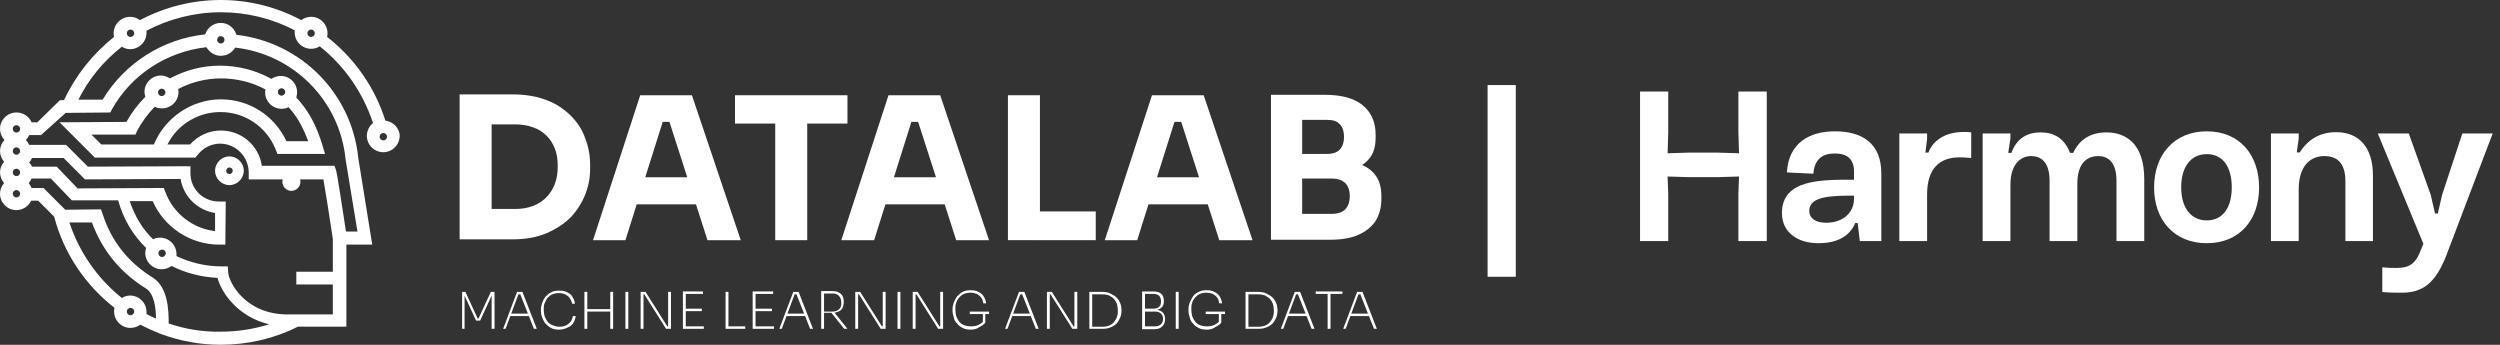 <?xml version="1.0" encoding="UTF-8"?> <svg xmlns="http://www.w3.org/2000/svg" width="232" height="32" viewBox="0 0 232 32" fill="none"><rect x="0" y="0" width="232" height="32" fill="#333333" stroke="none"/><g clip-path="url(#clip0_457_842)"><path d="M35.571 13.029C35.38 13.029 35.228 12.877 35.228 12.686C35.228 12.496 35.38 12.344 35.571 12.344C35.761 12.344 35.913 12.496 35.913 12.686C35.913 12.877 35.761 13.029 35.571 13.029ZM28.869 3.429C28.678 3.429 28.526 3.277 28.526 3.086C28.526 2.896 28.678 2.743 28.869 2.743C29.059 2.743 29.211 2.896 29.211 3.086C29.211 3.277 29.059 3.429 28.869 3.429ZM12.111 3.429C11.921 3.429 11.768 3.277 11.768 3.086C11.768 2.896 11.921 2.743 12.111 2.743C12.302 2.743 12.454 2.896 12.454 3.086C12.454 3.277 12.302 3.429 12.111 3.429ZM26.126 8.876C25.935 8.876 25.783 8.724 25.783 8.533C25.783 8.343 25.935 8.191 26.126 8.191C26.316 8.191 26.468 8.343 26.468 8.533C26.468 8.724 26.316 8.876 26.126 8.876ZM14.357 9.904C14.548 10.018 14.777 10.056 15.043 10.056C15.88 10.056 16.566 9.371 16.566 8.533C16.566 8.457 16.566 8.343 16.527 8.266C17.746 7.619 19.116 7.276 20.527 7.276C21.937 7.276 23.383 7.619 24.64 8.304C24.64 8.381 24.602 8.457 24.602 8.572C24.602 9.409 25.287 10.095 26.124 10.095C26.353 10.095 26.581 10.056 26.771 9.943C26.848 10.056 26.962 10.133 27.039 10.247C27.648 10.971 28.182 11.961 28.6 13.104H26.581C25.476 10.742 23.153 9.219 20.487 9.219C17.821 9.219 15.307 10.896 14.279 13.409H9.404L8.49 12.494H12.565L12.717 12.152C13.136 11.352 13.706 10.59 14.355 9.904H14.357ZM15.347 8.57C15.347 8.761 15.195 8.913 15.004 8.913C14.814 8.913 14.662 8.761 14.662 8.57C14.662 8.38 14.814 8.228 15.004 8.228C15.195 8.228 15.347 8.38 15.347 8.57ZM10.244 10.436L10.396 10.132C12.186 6.932 15.461 4.799 19.156 4.379C19.423 4.836 19.918 5.178 20.49 5.178C21.061 5.178 21.556 4.874 21.823 4.416C27.232 5.026 31.534 9.33 32.068 14.778L32.106 15.007L33.172 21.484H32.106C31.725 18.931 31.268 16.037 31.192 15.808L31.04 15.388H24.299C24.032 13.523 22.433 12.112 20.49 12.112C19.423 12.112 18.395 12.568 17.633 13.407H15.539C16.453 11.578 18.357 10.398 20.451 10.398C22.736 10.398 24.755 11.769 25.593 13.902L25.745 14.283H30.162L29.933 13.521C29.439 11.844 28.753 10.512 27.878 9.483C27.764 9.331 27.648 9.217 27.496 9.064C27.535 8.912 27.573 8.721 27.573 8.569C27.573 7.731 26.888 7.046 26.05 7.046C25.746 7.046 25.441 7.159 25.175 7.313C23.727 6.514 22.089 6.094 20.414 6.094C18.739 6.094 17.215 6.514 15.768 7.275C15.539 7.122 15.235 7.007 14.93 7.007C14.093 7.007 13.408 7.693 13.408 8.53C13.408 8.683 13.446 8.835 13.485 8.987C12.799 9.673 12.228 10.435 11.733 11.311L5.525 11.349L8.801 14.626H18.131L18.322 14.397C18.855 13.712 19.617 13.331 20.416 13.331C21.902 13.331 23.082 14.549 23.082 16.036V16.646H26.242C26.204 16.723 26.204 16.798 26.204 16.875C26.204 17.331 26.585 17.712 27.041 17.712C27.498 17.712 27.879 17.331 27.879 16.875C27.879 16.798 27.879 16.723 27.84 16.646H30.012C30.202 17.712 30.622 20.379 30.887 22.17V25.217H27.498V26.398H30.887V29.178H26.851C22.738 29.255 21.215 26.131 21.177 25.293L21.138 24.721H20.567C19.081 24.721 17.672 24.378 16.378 23.768V23.578C16.378 22.74 15.693 22.054 14.855 22.054C14.626 22.054 14.399 22.093 14.208 22.207C13.219 21.254 12.495 20.035 12.037 18.664H14.17C15.236 21.102 17.673 22.701 20.339 22.701H20.911L20.949 18.702H20.339C18.853 18.702 17.673 17.559 17.673 16.074V15.427L8.153 15.465L6.134 13.446H2.706C2.629 13.293 2.554 13.141 2.401 12.989C2.515 12.875 2.63 12.722 2.706 12.533H3.81L6.095 10.476L10.247 10.438L10.244 10.436ZM20.488 3.351C20.679 3.351 20.831 3.503 20.831 3.694C20.831 3.884 20.679 4.036 20.488 4.036C20.298 4.036 20.146 3.884 20.146 3.694C20.184 3.465 20.298 3.351 20.488 3.351ZM15.043 23.161C15.233 23.161 15.385 23.313 15.385 23.504C15.385 23.694 15.233 23.846 15.043 23.846C14.852 23.846 14.7 23.694 14.7 23.504C14.7 23.313 14.852 23.161 15.043 23.161ZM15.653 30.017C15.653 28.837 15.614 26.665 14.167 25.751C11.882 24.341 10.321 22.36 9.52 19.846L9.368 19.426L6.056 19.465L4.037 17.445H2.932C2.855 17.293 2.78 17.141 2.664 16.988C2.778 16.875 2.855 16.721 2.932 16.569H4.722L6.664 18.588H10.968C11.424 20.302 12.338 21.827 13.557 23.007C13.519 23.16 13.48 23.312 13.48 23.464C13.48 24.302 14.165 24.987 15.003 24.987C15.346 24.987 15.65 24.873 15.917 24.683C17.212 25.33 18.66 25.711 20.183 25.788C20.564 27.197 22.086 29.407 24.981 30.093C23.534 30.549 22.011 30.778 20.487 30.778C18.849 30.817 17.211 30.549 15.65 30.016L15.653 30.017ZM12.111 29.255C11.921 29.255 11.768 29.103 11.768 28.912C11.768 28.722 11.921 28.57 12.111 28.57C12.302 28.57 12.454 28.722 12.454 28.912C12.454 29.103 12.302 29.255 12.111 29.255ZM6.437 20.645H8.531C9.483 23.235 11.158 25.293 13.558 26.779C14.32 27.274 14.473 28.608 14.473 29.559C14.168 29.446 13.901 29.292 13.597 29.14V28.949C13.597 28.112 12.912 27.426 12.074 27.426C11.807 27.426 11.541 27.503 11.312 27.655C9.027 25.826 7.351 23.388 6.437 20.645ZM1.524 18.321C1.334 18.321 1.182 18.169 1.182 17.978C1.182 17.788 1.334 17.636 1.524 17.636C1.715 17.636 1.867 17.788 1.867 17.978C1.867 18.169 1.715 18.321 1.524 18.321ZM1.524 11.617C1.715 11.617 1.867 11.769 1.867 11.96C1.867 12.15 1.715 12.302 1.524 12.302C1.334 12.302 1.182 12.15 1.182 11.96C1.182 11.769 1.334 11.617 1.524 11.617ZM1.524 15.654C1.715 15.654 1.867 15.807 1.867 15.997C1.867 16.188 1.715 16.34 1.524 16.34C1.334 16.34 1.182 16.188 1.182 15.997C1.182 15.807 1.334 15.654 1.524 15.654ZM1.524 13.673C1.715 13.673 1.867 13.825 1.867 14.016C1.867 14.207 1.715 14.359 1.524 14.359C1.334 14.359 1.182 14.207 1.182 14.016C1.182 13.825 1.334 13.673 1.524 13.673ZM5.866 14.626L7.885 16.646L16.759 16.607C17.026 18.246 18.32 19.503 19.958 19.769V21.446C17.902 21.217 16.074 19.807 15.35 17.826L15.198 17.445L7.2 17.483L5.258 15.464H2.973C2.896 15.312 2.821 15.196 2.706 15.083C2.819 14.969 2.896 14.815 2.973 14.663H5.868V14.625L5.866 14.626ZM35.763 11.197C34.81 8.149 32.906 5.407 30.354 3.426C30.393 3.312 30.393 3.197 30.393 3.083C30.393 2.246 29.707 1.56 28.87 1.56C28.527 1.56 28.223 1.674 27.956 1.865C25.669 0.647 23.117 0 20.49 0C17.862 0 15.31 0.647 12.987 1.866C12.72 1.675 12.415 1.562 12.073 1.562C11.235 1.562 10.55 2.247 10.55 3.085C10.55 3.199 10.55 3.314 10.588 3.428C8.608 4.989 7.008 7.009 5.942 9.294H5.561L3.466 11.351H2.933C2.704 10.817 2.171 10.436 1.524 10.436C0.687 10.436 0.001 11.122 0.001 11.96C0.001 12.341 0.154 12.722 0.421 12.988C0.154 13.255 0.001 13.635 0.001 14.016C0.001 14.397 0.154 14.74 0.382 15.006C0.154 15.273 0.001 15.616 0.001 15.996C0.001 16.375 0.154 16.72 0.382 16.986C0.154 17.253 0.001 17.596 0.001 17.976C0.001 18.813 0.687 19.499 1.524 19.499C2.134 19.499 2.667 19.117 2.895 18.623H3.542L5.028 20.109C5.903 23.461 7.884 26.432 10.627 28.565C10.588 28.679 10.588 28.794 10.588 28.908C10.588 29.746 11.274 30.431 12.111 30.431C12.454 30.431 12.758 30.317 13.025 30.127C13.597 30.431 14.205 30.699 14.854 30.965C16.682 31.65 18.547 31.993 20.49 31.993C23.003 31.993 25.441 31.421 27.65 30.316H32.144V22.697H34.543L33.286 14.888L33.248 14.659C32.638 8.64 27.916 3.915 21.937 3.23C21.747 2.583 21.175 2.125 20.49 2.125C19.804 2.125 19.233 2.581 19.042 3.191C15.081 3.611 11.578 5.858 9.522 9.249H7.275C8.228 7.344 9.599 5.668 11.312 4.335C11.541 4.487 11.807 4.564 12.074 4.564C12.912 4.564 13.597 3.878 13.597 3.041V2.85C15.691 1.745 18.091 1.136 20.49 1.136C22.888 1.136 25.25 1.708 27.344 2.813V3.004C27.344 3.841 28.03 4.527 28.867 4.527C29.171 4.527 29.439 4.45 29.666 4.298C31.989 6.127 33.703 8.641 34.617 11.422C34.274 11.689 34.045 12.146 34.045 12.602C34.045 13.44 34.731 14.126 35.568 14.126C36.406 14.126 37.091 13.44 37.091 12.602C37.091 11.917 36.481 11.268 35.757 11.193L35.763 11.197ZM21.29 15.541C21.442 15.541 21.595 15.654 21.595 15.845C21.595 15.997 21.481 16.149 21.29 16.149C21.138 16.149 20.986 16.036 20.986 15.845C21.024 15.654 21.138 15.541 21.29 15.541ZM21.29 17.179C22.014 17.179 22.624 16.569 22.624 15.845C22.624 15.121 22.014 14.511 21.29 14.511C20.567 14.511 19.956 15.121 19.956 15.845C19.956 16.569 20.567 17.179 21.29 17.179Z" fill="white"></path><path fill-rule="evenodd" clip-rule="evenodd" d="M42.654 22.211H47.605C48.785 22.211 49.813 22.02 50.727 21.639C51.603 21.258 52.364 20.763 52.974 20.153C53.545 19.544 54.003 18.82 54.307 18.058C54.612 17.295 54.764 16.494 54.764 15.695V15.314C54.764 14.438 54.612 13.6 54.307 12.837C54.04 12.038 53.582 11.352 52.974 10.742C52.365 10.132 51.642 9.637 50.727 9.294C49.852 8.951 48.785 8.761 47.605 8.761L42.654 8.761V22.211ZM47.757 19.392H45.624V11.542H47.757C48.367 11.542 48.939 11.618 49.434 11.809C49.928 11.961 50.348 12.229 50.69 12.571C51.033 12.876 51.299 13.295 51.489 13.79C51.68 14.248 51.757 14.819 51.757 15.429C51.757 16.039 51.679 16.573 51.489 17.067C51.3 17.562 51.033 17.982 50.69 18.325C50.348 18.668 49.928 18.934 49.434 19.124C48.937 19.315 48.367 19.392 47.757 19.392Z" fill="white"></path><path fill-rule="evenodd" clip-rule="evenodd" d="M58.04 22.289L59.087 18.964H64.587L65.656 22.289H68.742L64.21 8.839H59.412L55.033 22.289H58.04ZM63.779 16.452H59.879L61.498 11.312H62.125L63.779 16.452Z" fill="white"></path><path d="M71.941 11.467V22.289H74.911V11.467H78.643V8.839H68.209V11.467H71.941Z" fill="white"></path><path fill-rule="evenodd" clip-rule="evenodd" d="M81.119 22.289L82.166 18.964H87.666L88.735 22.289H91.782L87.251 8.839H82.452L78.073 22.289H81.119ZM86.858 16.452H82.957L84.577 11.312H85.204L86.858 16.452Z" fill="white"></path><path d="M96.163 22.286V22.288H101.685V19.621H96.505V8.838H93.535V22.286H96.163Z" fill="white"></path><path fill-rule="evenodd" clip-rule="evenodd" d="M105.532 22.289L106.58 18.964H112.08L113.149 22.289H116.234L111.702 8.839H106.903L102.524 22.289H105.532ZM111.271 16.452H107.371L108.991 11.312H109.618L111.271 16.452Z" fill="white"></path><path fill-rule="evenodd" clip-rule="evenodd" d="M117.946 22.248V8.798L122.935 8.798C124.458 8.798 125.64 9.102 126.439 9.751C127.238 10.398 127.657 11.312 127.657 12.494V12.762C127.657 13.599 127.467 14.248 127.047 14.743C126.863 14.961 126.649 15.149 126.408 15.311C126.897 15.528 127.294 15.815 127.582 16.189C128.001 16.684 128.192 17.37 128.192 18.209V18.476C128.192 19.275 128.001 19.924 127.659 20.496C127.278 21.067 126.744 21.485 126.059 21.791C125.374 22.097 124.498 22.248 123.432 22.248H117.946ZM120.841 19.847H123.584C124.155 19.847 124.573 19.695 124.841 19.427C125.108 19.123 125.26 18.742 125.26 18.209C125.26 17.675 125.108 17.256 124.841 16.99C124.573 16.724 124.155 16.57 123.584 16.57H120.841V19.847ZM120.841 14.285H123.126C123.698 14.285 124.116 14.133 124.344 13.865C124.612 13.561 124.725 13.18 124.725 12.722C124.725 12.227 124.612 11.807 124.344 11.541C124.077 11.237 123.698 11.122 123.126 11.122H120.841V14.285Z" fill="white"></path><path d="M89.993 28.914V29.143H91.209V29.866C91.111 29.973 90.988 30.053 90.828 30.133C90.638 30.246 90.372 30.285 90.104 30.285C89.877 30.285 89.648 30.248 89.457 30.171C89.268 30.094 89.115 29.98 89.001 29.828C88.886 29.676 88.811 29.524 88.734 29.333C88.695 29.143 88.657 28.952 88.657 28.723C88.657 28.494 88.657 28.304 88.734 28.113C88.772 27.925 88.884 27.774 88.996 27.624L89.001 27.618C89.153 27.466 89.267 27.352 89.457 27.275C89.648 27.2 89.838 27.162 90.067 27.162C90.258 27.162 90.448 27.199 90.639 27.275C90.791 27.352 90.945 27.466 91.058 27.618C91.172 27.77 91.211 27.922 91.249 28.151H91.516C91.478 27.886 91.401 27.695 91.287 27.504C91.174 27.314 91.022 27.199 90.793 27.085C90.602 26.971 90.336 26.933 90.069 26.933C89.802 26.933 89.536 26.971 89.345 27.085C89.116 27.2 88.964 27.352 88.812 27.504C88.698 27.695 88.585 27.886 88.508 28.076C88.432 28.304 88.394 28.494 88.394 28.723V28.8C88.394 29.028 88.431 29.218 88.508 29.447C88.545 29.676 88.66 29.867 88.812 30.019C88.964 30.209 89.116 30.325 89.345 30.438C89.535 30.552 89.802 30.59 90.106 30.591C90.411 30.59 90.676 30.514 90.867 30.362C91.095 30.246 91.286 30.133 91.438 29.942V29.143H91.784V28.914H89.993Z" fill="white"></path><path d="M51.147 30.438C51.337 30.552 51.605 30.591 51.909 30.591L51.906 30.588C52.212 30.588 52.439 30.511 52.668 30.397C52.897 30.32 53.088 30.168 53.201 29.978C53.316 29.787 53.392 29.559 53.43 29.331H53.163C53.124 29.635 52.972 29.902 52.743 30.054C52.516 30.245 52.249 30.322 51.906 30.322C51.641 30.322 51.449 30.245 51.261 30.17L51.259 30.17C51.07 30.094 50.916 29.979 50.803 29.827C50.688 29.675 50.612 29.523 50.535 29.332C50.497 29.141 50.459 28.951 50.459 28.76C50.459 28.531 50.459 28.341 50.535 28.15C50.612 27.959 50.689 27.807 50.803 27.655L50.808 27.65C50.958 27.5 51.071 27.387 51.259 27.312C51.45 27.237 51.64 27.199 51.869 27.199C52.06 27.199 52.288 27.237 52.441 27.312C52.593 27.388 52.746 27.503 52.86 27.655C52.975 27.807 53.051 27.959 53.089 28.188H53.356C53.318 27.922 53.241 27.732 53.127 27.541C53.014 27.351 52.861 27.236 52.633 27.122C52.442 27.008 52.176 26.97 51.909 26.97C51.603 26.97 51.376 27.007 51.147 27.122C50.918 27.237 50.766 27.389 50.614 27.541C50.464 27.728 50.389 27.916 50.313 28.103L50.309 28.113C50.234 28.341 50.196 28.531 50.196 28.76V28.837C50.196 29.027 50.233 29.256 50.309 29.447C50.385 29.638 50.462 29.828 50.614 30.019L50.619 30.024C50.769 30.175 50.921 30.326 51.147 30.438Z" fill="white"></path><path fill-rule="evenodd" clip-rule="evenodd" d="M46.918 30.514L47.357 29.333H49.081L49.547 30.514H49.815L48.481 27.085H47.986L46.691 30.514H46.918ZM48.99 29.104H47.442L48.108 27.314H48.282L48.99 29.104Z" fill="white"></path><path d="M42.883 30.514V27.086H43.188L44.331 29.562H44.406L45.549 27.086H45.892V30.514H45.624V27.436L44.558 29.753H44.178L43.112 27.436V30.514H42.883Z" fill="white"></path><path d="M56.632 30.514V28.914H54.501V30.514H54.233V27.085H54.501V28.685H56.632V27.085H56.899V30.514H56.632Z" fill="white"></path><path d="M58.04 27.086H58.307V30.515H58.04V27.086Z" fill="white"></path><path d="M59.45 30.514V27.086H59.907L61.925 30.286H62.001V27.086H62.268V30.514H61.81L59.793 27.314H59.716V30.514H59.45Z" fill="white"></path><path d="M65.315 30.285H63.64V28.875H65.125V28.646H63.64V27.275H65.238V27.046H63.373V30.514H65.315V30.285Z" fill="white"></path><path d="M67.599 30.285H69.161V30.514H67.333V27.085H67.599V30.285Z" fill="white"></path><path d="M71.827 30.285H70.114V28.875H71.636V28.646H70.114V27.275H71.75V27.046H69.846V30.514H71.827V30.285Z" fill="white"></path><path fill-rule="evenodd" clip-rule="evenodd" d="M72.549 30.514L72.988 29.333H74.712L75.178 30.514H75.445L74.112 27.085H73.617L72.322 30.514H72.549ZM74.621 29.104H73.073L73.739 27.314H73.913L74.621 29.104Z" fill="white"></path><path fill-rule="evenodd" clip-rule="evenodd" d="M77.15 29.028L78.339 30.514H78.643L77.442 29.013C77.581 28.995 77.709 28.963 77.806 28.914C77.996 28.837 78.11 28.723 78.187 28.571C78.262 28.419 78.3 28.228 78.3 28.038V27.999C78.3 27.809 78.264 27.618 78.187 27.466C78.11 27.314 77.958 27.2 77.806 27.123C77.652 27.048 77.463 27.009 77.196 27.009H76.206V30.514H76.472V29.028H77.15ZM76.472 28.914H77.234C77.425 28.914 77.577 28.875 77.729 28.8L77.735 28.796C77.847 28.72 77.959 28.645 77.996 28.496C78.073 28.382 78.073 28.228 78.073 28.076C78.073 27.924 78.035 27.772 77.996 27.657L77.988 27.645C77.914 27.535 77.84 27.425 77.729 27.352C77.615 27.275 77.462 27.238 77.234 27.238H76.472V28.914Z" fill="white"></path><path d="M79.368 30.514V27.086H79.825L81.844 30.286H81.919V27.086H82.186V30.514H81.728L79.711 27.314H79.634V30.514H79.368Z" fill="white"></path><path d="M83.29 27.086H83.555V30.515H83.29V27.086Z" fill="white"></path><path d="M84.7 30.514V27.086H85.156L87.175 30.286H87.251V27.086H87.518V30.514H87.06L85.043 27.314H84.966V30.514H84.7Z" fill="white"></path><path fill-rule="evenodd" clip-rule="evenodd" d="M93.495 30.514L93.934 29.333H95.658L96.124 30.514H96.392L95.058 27.085H94.563L93.268 30.514H93.495ZM95.567 29.104H94.019L94.685 27.314H94.859L95.567 29.104Z" fill="white"></path><path d="M97.154 27.086V30.514H97.42V27.314H97.496L99.514 30.514H99.972V27.086H99.704V30.286H99.629L97.61 27.086H97.154Z" fill="white"></path><path fill-rule="evenodd" clip-rule="evenodd" d="M101.356 27.086V27.088H102.262C102.564 27.088 102.829 27.126 103.056 27.24C103.284 27.353 103.473 27.468 103.624 27.62C103.775 27.772 103.889 27.963 103.964 28.153C104.04 28.343 104.077 28.572 104.077 28.762V28.839C104.077 29.029 104.038 29.258 103.964 29.448C103.887 29.639 103.775 29.829 103.662 29.981C103.511 30.133 103.322 30.285 103.094 30.362C102.867 30.475 102.603 30.514 102.301 30.514H101.091V27.086H101.356ZM101.356 30.321H102.3C102.565 30.321 102.753 30.282 102.942 30.207C103.131 30.13 103.282 30.017 103.395 29.865L103.399 29.858C103.511 29.709 103.623 29.558 103.66 29.37C103.736 29.18 103.736 28.99 103.736 28.799C103.736 28.609 103.698 28.419 103.66 28.228C103.584 28.038 103.509 27.886 103.395 27.772C103.298 27.642 103.171 27.566 103.018 27.476C102.994 27.461 102.968 27.446 102.942 27.43C102.753 27.353 102.526 27.316 102.3 27.316H101.356V30.321Z" fill="white"></path><path fill-rule="evenodd" clip-rule="evenodd" d="M105.989 30.549V27.046H107.017C107.359 27.046 107.627 27.123 107.779 27.275C107.931 27.427 108.008 27.657 108.008 27.922V27.961C108.008 28.151 107.969 28.304 107.894 28.417C107.817 28.531 107.704 28.646 107.551 28.685C107.494 28.714 107.431 28.732 107.365 28.743C107.473 28.762 107.575 28.793 107.664 28.837C107.816 28.914 107.93 28.989 108.006 29.141C108.083 29.255 108.12 29.446 108.12 29.598V29.636C108.12 29.827 108.082 29.979 108.006 30.093C107.935 30.233 107.833 30.31 107.698 30.41C107.687 30.419 107.675 30.427 107.664 30.436C107.512 30.512 107.321 30.549 107.092 30.549H105.989ZM106.256 30.285H107.207C107.436 30.285 107.588 30.208 107.741 30.094C107.854 29.98 107.931 29.79 107.931 29.599C107.931 29.37 107.854 29.218 107.741 29.104C107.627 28.991 107.436 28.914 107.207 28.914H106.256V30.285ZM106.256 28.646V27.275H107.055C107.284 27.275 107.475 27.352 107.588 27.466C107.702 27.618 107.741 27.77 107.741 27.961C107.741 28.151 107.702 28.342 107.588 28.456C107.475 28.57 107.284 28.646 107.055 28.646H106.256Z" fill="white"></path><path d="M109.378 27.086H109.111V30.515H109.378V27.086Z" fill="white"></path><path d="M111.891 28.914V29.143H113.106V29.866C113.008 29.973 112.886 30.053 112.725 30.133C112.535 30.246 112.269 30.285 112.002 30.285C111.774 30.285 111.545 30.248 111.355 30.171C111.166 30.094 111.012 29.98 110.898 29.828C110.783 29.676 110.708 29.524 110.631 29.333C110.593 29.143 110.554 28.952 110.554 28.723C110.554 28.494 110.554 28.304 110.631 28.113C110.669 27.925 110.782 27.774 110.894 27.624L110.898 27.618C111.05 27.466 111.164 27.352 111.355 27.275C111.545 27.2 111.736 27.162 111.965 27.162C112.155 27.162 112.346 27.199 112.536 27.275C112.688 27.352 112.842 27.466 112.956 27.618C113.069 27.77 113.108 27.922 113.146 28.151H113.414C113.375 27.886 113.298 27.695 113.185 27.504C113.071 27.314 112.919 27.199 112.69 27.085C112.499 26.971 112.233 26.933 111.966 26.933C111.699 26.933 111.433 26.971 111.242 27.085C111.014 27.2 110.823 27.314 110.709 27.504C110.596 27.695 110.482 27.886 110.405 28.076C110.33 28.304 110.291 28.494 110.291 28.723V28.8C110.291 29.028 110.328 29.218 110.405 29.447C110.442 29.676 110.557 29.867 110.709 30.019C110.861 30.209 111.014 30.325 111.242 30.438C111.433 30.552 111.699 30.59 112.003 30.591C112.308 30.59 112.573 30.514 112.764 30.362C112.993 30.246 113.183 30.133 113.335 29.942V29.143H113.681V28.914H111.891Z" fill="white"></path><path fill-rule="evenodd" clip-rule="evenodd" d="M115.853 27.086V27.088H116.728C117.032 27.088 117.299 27.126 117.527 27.24C117.756 27.353 117.946 27.468 118.098 27.62C118.251 27.772 118.364 27.963 118.441 28.153C118.518 28.343 118.555 28.572 118.555 28.762V28.839C118.555 29.029 118.516 29.258 118.441 29.448C118.366 29.639 118.251 29.829 118.137 29.981C117.985 30.133 117.794 30.285 117.565 30.362C117.336 30.475 117.07 30.514 116.765 30.514H115.586V27.086H115.853ZM115.853 30.321H116.766C117.033 30.321 117.223 30.282 117.413 30.207C117.604 30.132 117.756 30.017 117.87 29.865L117.874 29.859C117.986 29.709 118.099 29.558 118.137 29.37C118.214 29.18 118.214 28.99 118.214 28.799C118.214 28.609 118.175 28.419 118.137 28.228C118.06 28.038 117.985 27.886 117.87 27.772C117.772 27.642 117.644 27.566 117.49 27.476C117.465 27.461 117.439 27.446 117.413 27.43C117.223 27.353 116.994 27.316 116.766 27.316H115.853V30.321Z" fill="white"></path><path fill-rule="evenodd" clip-rule="evenodd" d="M119.527 29.333L119.088 30.514H118.861L120.156 27.085H120.651L121.984 30.514H121.717L121.25 29.333H119.527ZM119.612 29.104H121.16L120.452 27.314H120.278L119.612 29.104Z" fill="white"></path><path d="M123.203 30.514V27.275H122.098V27.046H124.573V27.275H123.47V30.514H123.203Z" fill="white"></path><path fill-rule="evenodd" clip-rule="evenodd" d="M125.315 29.333L124.876 30.514H124.649L125.944 27.085H126.439L127.772 30.514H127.505L127.038 29.333H125.315ZM125.4 29.104H126.948L126.24 27.314H126.066L125.4 29.104Z" fill="white"></path></g><path d="M140.665 25.684H138.049V7.894H140.665V25.684Z" fill="white"></path><path d="M154.813 22.37H152.197V8.493H154.813V12.266L154.753 14.223L156.709 14.163H159.425L161.382 14.223L161.322 12.266V8.493H163.957V22.37H161.322V18.017L161.382 16.38L159.405 16.439H156.709L154.753 16.38L154.813 18.037V22.37Z" fill="white"></path><path d="M168.757 22.569C166.74 22.569 165.363 21.511 165.363 19.774C165.363 16.579 169.136 16.679 172.052 16.679V15.9C172.052 14.782 171.433 14.243 170.275 14.243C169.116 14.243 168.398 14.762 168.278 16.12L165.822 16C165.982 13.245 167.938 12.187 170.275 12.187C172.75 12.187 174.587 13.245 174.587 16.1V22.37H172.591L172.391 20.692H172.171C171.652 21.93 170.474 22.569 168.757 22.569ZM169.456 20.672C170.993 20.672 172.052 19.774 172.052 18.436V18.157C170.055 18.157 167.899 18.177 167.899 19.554C167.899 20.253 168.478 20.672 169.456 20.672Z" fill="white"></path><path d="M178.835 22.37H176.259V12.386H178.835V12.905L178.675 14.163H178.955C179.314 13.185 180.332 12.246 182.269 12.246C182.489 12.246 182.609 12.246 182.928 12.286V14.662C182.489 14.623 182.189 14.602 181.85 14.602C180.013 14.602 178.835 15.601 178.835 18.057V22.37Z" fill="white"></path><path d="M186.567 22.37H183.991V12.386H186.567V12.845L186.367 14.183H186.666C187.146 12.806 188.184 12.286 189.362 12.286C190.6 12.286 191.578 12.825 192.097 14.183H192.397C192.976 12.925 194.034 12.286 195.472 12.286C197.249 12.286 198.986 13.285 198.986 16.639V22.37H196.41V16.779C196.41 14.982 195.572 14.483 194.713 14.483C193.874 14.483 192.776 14.942 192.776 17.038V22.37H190.201V16.779C190.201 14.982 189.362 14.483 188.483 14.483C187.665 14.483 186.567 15.062 186.567 17.158V22.37Z" fill="white"></path><path d="M204.791 22.569C201.756 22.569 199.899 20.413 199.899 17.398C199.899 14.363 201.756 12.187 204.791 12.187C207.826 12.187 209.643 14.363 209.643 17.398C209.643 20.413 207.826 22.569 204.791 22.569ZM204.791 20.453C206.289 20.453 207.107 19.255 207.107 17.378C207.107 15.501 206.289 14.303 204.791 14.303C203.294 14.303 202.415 15.501 202.415 17.378C202.415 19.255 203.294 20.453 204.791 20.453Z" fill="white"></path><path d="M213.32 22.37H210.744V12.386H213.32V12.865L213.14 14.143H213.42C214.218 12.885 215.336 12.266 216.794 12.266C218.91 12.266 220.208 13.664 220.208 16.28V22.37H217.653V16.819C217.653 15.142 216.894 14.483 215.696 14.483C214.338 14.483 213.32 15.481 213.32 17.558V22.37Z" fill="white"></path><path d="M222.895 27.162C222.316 27.162 221.836 27.162 221.078 27.102V24.805C221.617 24.865 222.116 24.865 222.416 24.865C223.574 24.865 224.113 24.466 224.532 23.488L224.891 22.629L220.658 12.386H223.534L225.57 18.077L225.97 19.814H226.229L226.629 18.077L228.505 12.386H231.321L227.048 23.628C226.029 26.283 224.831 27.162 222.895 27.162Z" fill="white"></path><defs><clipPath id="clip0_457_842"><rect width="128.192" height="32" fill="white"></rect></clipPath></defs></svg> 